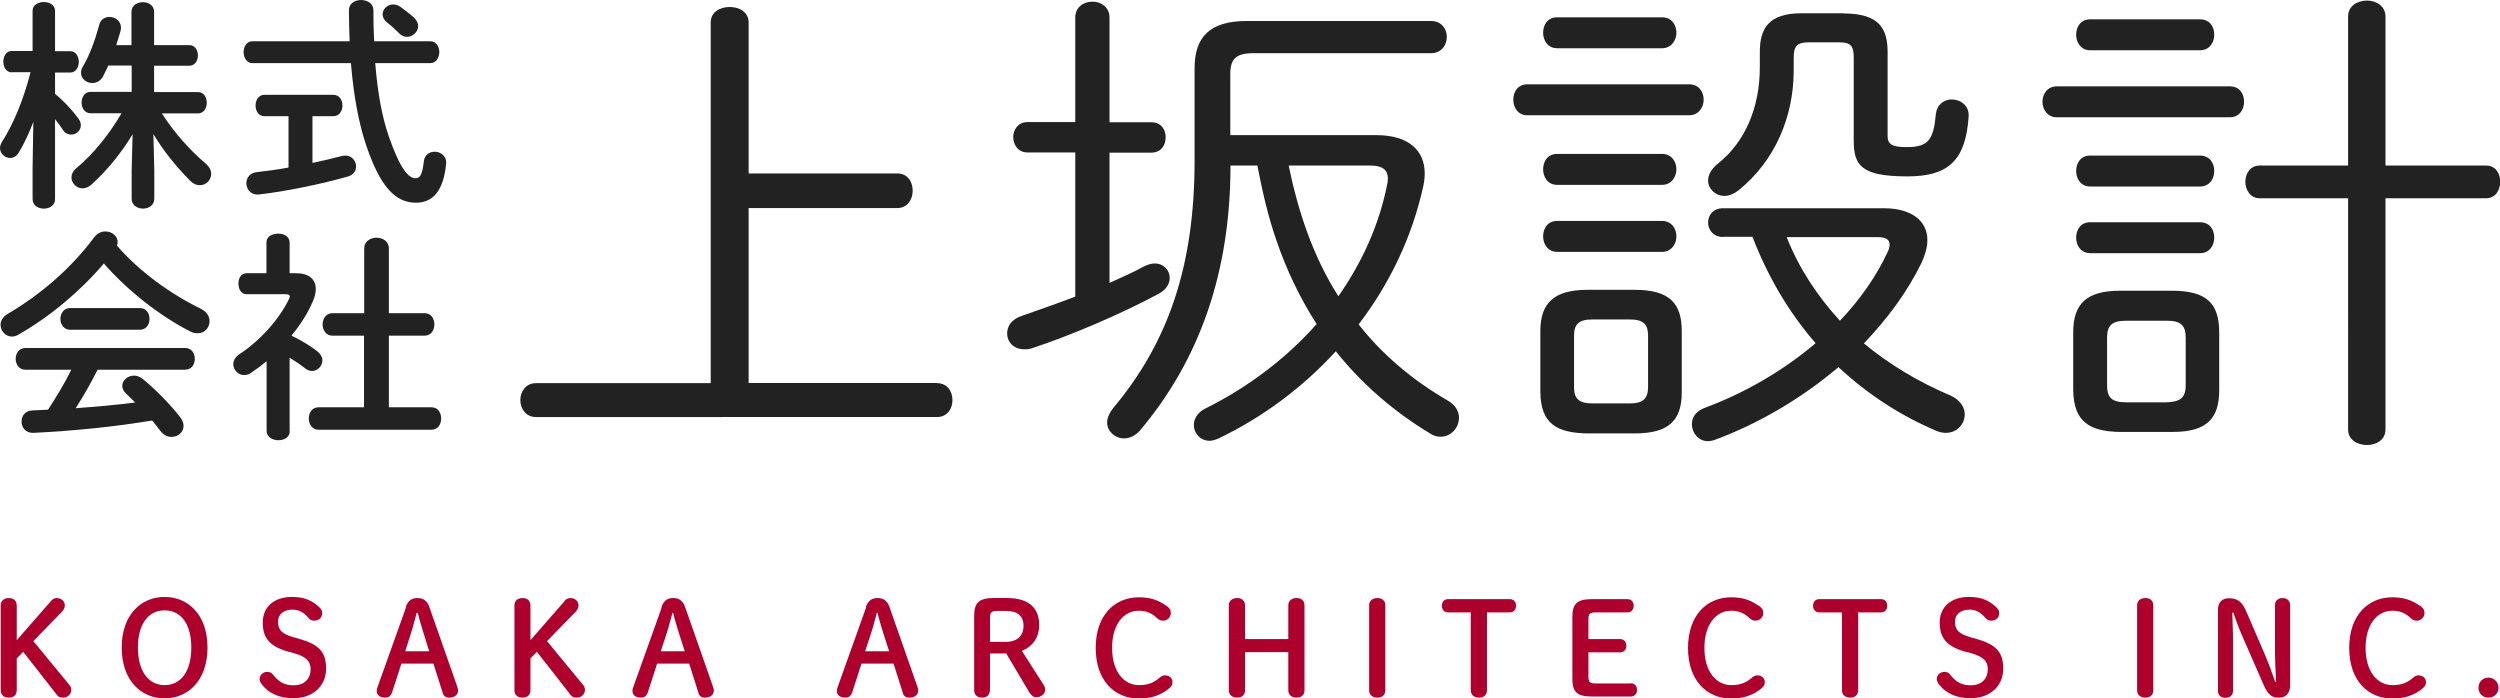 <?xml version="1.0" encoding="UTF-8"?><svg id="_イヤー_2" xmlns="http://www.w3.org/2000/svg" viewBox="0 0 135.78 37.93"><defs><style>.cls-1{fill:#222;}.cls-2{fill:#ad002d;}</style></defs><g id="_イヤー_1-2"><g><g><path class="cls-1" d="M50.89,20.81c.57,0,.84,.46,.84,.92s-.27,.92-.84,.92H29.1c-.54,0-.84-.46-.84-.92s.3-.92,.84-.92h9.5V1.22c0-.57,.51-.84,1.03-.84s1.03,.27,1.03,.84V9.42h8.07c.57,0,.84,.46,.84,.94,0,.46-.27,.94-.84,.94h-8.07v9.5h10.23Z"/><path class="cls-1" d="M60.27,15.36c.67-.3,1.32-.59,1.86-.89,.22-.11,.41-.16,.59-.16,.49,0,.81,.38,.81,.78,0,.3-.16,.62-.59,.86-2,1.08-4.78,2.27-6.91,2.97-.14,.05-.27,.05-.41,.05-.57,0-.92-.4-.92-.86,0-.4,.24-.78,.84-.97,.86-.3,1.86-.65,2.86-1.03v-7.83h-2.59c-.51,0-.78-.41-.78-.84,0-.4,.27-.81,.78-.81h2.59V.95c0-.57,.46-.86,.94-.86,.46,0,.92,.3,.92,.86V6.64h2.27c.54,0,.78,.41,.78,.81,0,.43-.24,.84-.78,.84h-2.27v7.07Zm6.56-6.37c0,5.78-1.67,10.53-4.89,14.36-.27,.32-.59,.46-.89,.46-.49,0-.92-.38-.92-.86,0-.24,.11-.51,.35-.81,2.97-3.56,4.4-7.69,4.4-13.42V3.7c0-1.7,.84-2.56,2.83-2.56h10.01c.57,0,.86,.43,.86,.86,0,.46-.3,.89-.86,.89h-9.66c-.94,0-1.24,.32-1.24,1.13v3.32h7.94c1.75,0,2.62,.84,2.62,2.08,0,.22-.03,.46-.08,.7-.62,2.81-1.86,5.34-3.51,7.5,1.3,1.65,2.92,3.02,4.83,4.13,.43,.24,.62,.59,.62,.94,0,.54-.43,1.03-1,1.03-.19,0-.38-.05-.59-.19-2-1.21-3.7-2.7-5.1-4.45-1.84,2.02-4.05,3.62-6.34,4.72-.19,.08-.35,.14-.51,.14-.51,0-.86-.41-.86-.86,0-.32,.19-.67,.62-.89,2.24-1.11,4.35-2.67,6.05-4.59-.92-1.43-1.65-2.97-2.19-4.56-.46-1.32-.76-2.67-1.03-4.05h-1.46Zm3.16,0c.51,2.48,1.32,4.94,2.7,7.1,1.27-1.81,2.21-3.86,2.65-6.07,.16-.76-.19-1.03-.95-1.03h-4.4Z"/><path class="cls-1" d="M82.95,6.26c-.51,0-.76-.43-.76-.84,0-.43,.24-.84,.76-.84h8.8c.51,0,.78,.4,.78,.84,0,.4-.27,.84-.78,.84h-8.8Zm3.27,17.28c-1.62-.03-2.54-.49-2.56-2.24v-3.32c0-1.51,.73-2.24,2.56-2.24h2.56c1.89,0,2.56,.73,2.56,2.24v3.32c0,1.51-.67,2.24-2.56,2.24h-2.56Zm-1.65-20.92c-.51,0-.76-.43-.76-.84,0-.43,.24-.84,.76-.84h5.7c.51,0,.78,.4,.78,.84,0,.4-.27,.84-.78,.84h-5.7Zm0,7.42c-.51,0-.76-.43-.76-.84,0-.43,.24-.84,.76-.84h5.7c.51,0,.78,.41,.78,.84,0,.4-.27,.84-.78,.84h-5.7Zm0,3.64c-.51,0-.76-.43-.76-.84,0-.43,.24-.84,.76-.84h5.7c.51,0,.78,.41,.78,.84,0,.4-.27,.84-.78,.84h-5.7Zm3.94,8.23c.65,0,1-.19,1-.89v-2.78c0-.62-.24-.89-1-.89h-2.02c-.76,0-1,.27-1,.89v2.78c0,.62,.24,.89,1,.89h2.02Zm5.07-9.04c-.54,0-.81-.4-.81-.78,0-.4,.27-.78,.81-.78h8.72c1.48,0,2.38,.65,2.38,1.73,0,.38-.11,.78-.32,1.24-.78,1.59-1.86,3.05-3.13,4.37,1.4,1.16,3,2.11,4.7,2.83,.54,.24,.78,.65,.78,1.03,0,.51-.41,1-1.03,1-.16,0-.32-.03-.51-.11-1.92-.81-3.72-1.97-5.32-3.46-1.97,1.67-4.29,3.05-6.69,3.94-.13,.05-.27,.08-.41,.08-.51,0-.86-.46-.86-.92,0-.35,.19-.7,.7-.89,2.19-.81,4.26-2.02,6.02-3.51-1.48-1.7-2.62-3.67-3.43-5.78h-1.59ZM100.12,.73c1.97,0,2.4,.84,2.4,2.11V7.4c0,.43,.24,.59,1.03,.59,1.19,0,1.46-.4,1.59-1.78,.05-.54,.46-.81,.86-.81,.49,0,.97,.35,.92,.94-.16,2.38-1.11,3.24-3.32,3.24-2.51,0-2.92-.59-2.92-1.94V3.16c0-.62-.11-.86-.78-.86h-1.67c-.67,0-.81,.24-.81,.86v.65c0,2.56-1.03,4.94-3,6.53-.24,.19-.51,.3-.76,.3-.49,0-.89-.38-.89-.84,0-.27,.16-.62,.54-.92,1.46-1.16,2.27-3.02,2.27-5.24v-.81c0-1.27,.46-2.11,2.27-2.11h2.27Zm-3.08,12.15c.65,1.67,1.67,3.21,2.89,4.54,1.08-1.13,1.97-2.4,2.59-3.73,.08-.16,.11-.3,.11-.4,0-.27-.19-.41-.65-.41h-4.94Z"/><path class="cls-1" d="M111.71,6.37c-.51,0-.78-.43-.78-.84,0-.43,.27-.84,.78-.84h9.39c.54,0,.78,.4,.78,.84,0,.4-.24,.84-.78,.84h-9.39Zm3.43,17.09c-1.65-.03-2.51-.54-2.54-2.27v-3.13c0-1.57,.73-2.27,2.54-2.27h2.83c1.89,0,2.56,.7,2.56,2.27v3.13c0,1.54-.67,2.27-2.54,2.27h-2.86Zm-1.62-20.73c-.51,0-.76-.43-.76-.84,0-.43,.24-.84,.76-.84h5.96c.54,0,.78,.4,.78,.84,0,.4-.24,.84-.78,.84h-5.96Zm0,7.4c-.51,0-.76-.43-.76-.84,0-.43,.24-.84,.76-.84h5.96c.54,0,.78,.41,.78,.84,0,.4-.24,.84-.78,.84h-5.96Zm0,3.62c-.51,0-.76-.43-.76-.84,0-.43,.24-.84,.76-.84h5.96c.54,0,.78,.4,.78,.84,0,.4-.24,.84-.78,.84h-5.96Zm4.16,8.1c.67-.03,1.03-.19,1.03-.92v-2.59c0-.65-.24-.92-1.03-.92h-2.21c-.78,0-1.03,.27-1.03,.92v2.59c0,.65,.24,.92,1.03,.92h2.21Zm11.88,1.48c0,.57-.51,.84-1,.84-.51,0-1.03-.27-1.03-.84V10.77h-4.8c-.51,0-.78-.46-.78-.89,0-.46,.27-.89,.78-.89h4.8V.89c0-.57,.51-.86,1.03-.86,.49,0,1,.3,1,.86V8.99h5.45c.54,0,.78,.43,.78,.89,0,.43-.24,.89-.78,.89h-5.45v12.55Z"/></g><g><path class="cls-1" d="M.64,3.93c-.3,0-.46-.29-.46-.58s.16-.58,.44-.58H1.77V.58c0-.31,.31-.47,.61-.47s.61,.16,.61,.47V2.78h.83c.3,0,.46,.29,.46,.58s-.16,.58-.46,.58h-.83v1.16c.44,.35,.92,.86,1.27,1.34,.1,.13,.13,.25,.13,.37,0,.29-.26,.5-.53,.5-.16,0-.32-.07-.43-.24-.13-.2-.29-.41-.44-.6v4.34c0,.35-.3,.52-.61,.52s-.61-.17-.61-.52v-1.73l.04-2.46c-.23,.61-.5,1.19-.8,1.68-.12,.19-.29,.28-.46,.28-.28,0-.55-.24-.55-.54,0-.11,.04-.22,.11-.34,.64-1,1.16-2.28,1.55-3.78H.64Zm10.11,1.07c.32,0,.48,.29,.48,.58s-.16,.58-.48,.58h-1.96c.67,1.04,1.52,2,2.39,2.73,.2,.18,.29,.37,.29,.55,0,.34-.28,.62-.62,.62-.17,0-.35-.07-.52-.24-.82-.83-1.49-1.68-2-2.54l.05,2v1.52c0,.35-.31,.53-.61,.53s-.62-.18-.62-.53v-1.52l.05-1.99c-.56,.94-1.33,1.92-2.25,2.75-.16,.13-.31,.19-.47,.19-.32,0-.6-.28-.6-.59,0-.17,.08-.35,.26-.5,.96-.8,1.8-1.86,2.46-2.99h-1.69c-.31,0-.48-.29-.48-.58s.17-.58,.48-.58h2.24v-1.43h-1.27c-.1,.2-.18,.4-.28,.58-.14,.26-.37,.37-.59,.37-.31,0-.61-.23-.61-.55,0-.1,.02-.2,.08-.31,.37-.62,.66-1.39,.91-2.3,.07-.3,.31-.43,.56-.43,.3,0,.62,.22,.62,.58,0,.05-.01,.11-.02,.17-.07,.26-.16,.53-.24,.78h.83V.65c0-.36,.31-.53,.62-.53s.61,.17,.61,.53v1.8h1.91c.31,0,.47,.28,.47,.56s-.16,.56-.47,.56h-1.91v1.43h2.38Z"/><path class="cls-1" d="M18.99,2.24c-.02-.53-.04-1.09-.04-1.68,0-.38,.34-.56,.66-.56s.67,.18,.67,.55c0,.6,.01,1.16,.04,1.69h3.05c.32,0,.49,.3,.49,.59s-.17,.6-.49,.6h-2.99c.13,1.65,.38,2.94,.73,3.96,.64,1.85,1.1,2.29,1.45,2.29,.23,0,.37-.12,.46-.92,.04-.35,.31-.52,.59-.52,.32,0,.66,.24,.62,.65-.14,1.46-.71,2.12-1.64,2.12-1.09,0-1.93-.82-2.71-3.14-.38-1.14-.67-2.6-.82-4.44h-5.35c-.31,0-.48-.3-.48-.6s.17-.59,.48-.59h5.28Zm-3.31,4.07h-1.32c-.32,0-.48-.29-.48-.58s.16-.58,.48-.58h3.75c.32,0,.49,.29,.49,.58s-.17,.58-.49,.58h-1.14v2.54c.56-.12,1.12-.25,1.61-.38,.06-.01,.12-.02,.18-.02,.35,0,.58,.29,.58,.59,0,.23-.13,.46-.46,.55-1.4,.4-3.31,.8-4.8,.97-.46,.05-.7-.28-.7-.61,0-.28,.18-.55,.55-.6,.54-.06,1.14-.14,1.74-.25v-2.78ZM22.48,.95c.16,.16,.23,.31,.23,.47,0,.31-.29,.58-.6,.58-.14,0-.29-.05-.42-.18-.24-.24-.42-.41-.68-.61-.16-.13-.23-.29-.23-.43,0-.29,.26-.54,.58-.54,.12,0,.25,.04,.37,.12,.26,.19,.5,.37,.76,.6Z"/><path class="cls-1" d="M10.94,16.79c.31,.16,.44,.41,.44,.65,0,.35-.25,.66-.65,.66-.13,0-.26-.02-.42-.11-1.65-.85-3.39-2.21-4.67-3.68-1.27,1.5-2.94,2.9-4.65,3.87-.12,.07-.23,.1-.34,.1-.35,0-.62-.31-.62-.64,0-.2,.11-.42,.37-.58,1.83-1.07,3.5-2.53,4.73-4.19,.16-.2,.37-.3,.59-.3,.35,0,.67,.24,.67,.58,0,.06-.01,.12-.04,.19,1.18,1.37,2.9,2.63,4.58,3.44Zm-5.64,3.29c-.36,.72-.76,1.42-1.19,2.09,1.08-.08,2.16-.17,3.23-.31-.17-.18-.35-.35-.5-.49-.14-.13-.2-.28-.2-.41,0-.3,.29-.56,.64-.56,.16,0,.31,.06,.47,.18,.71,.58,1.5,1.39,2.03,2.07,.13,.17,.19,.34,.19,.48,0,.35-.31,.6-.65,.6-.22,0-.44-.1-.62-.34-.13-.18-.29-.37-.44-.55-2.11,.35-4.26,.56-6.44,.67-.43,.02-.65-.3-.65-.61s.19-.6,.61-.61c.28-.01,.55-.02,.83-.04,.46-.71,.9-1.42,1.26-2.17H1.38c-.35,0-.53-.3-.53-.59s.18-.59,.53-.59H10.05c.36,0,.53,.29,.53,.59s-.17,.59-.53,.59H5.3Zm2.29-3.35c.36,0,.53,.29,.53,.59s-.17,.59-.53,.59H3.81c-.35,0-.53-.3-.53-.59s.18-.59,.53-.59h3.78Z"/><path class="cls-1" d="M15.74,23.41c0,.34-.31,.5-.62,.5s-.64-.17-.64-.5v-3.79c-.28,.23-.55,.43-.83,.62-.13,.1-.28,.13-.4,.13-.32,0-.58-.29-.58-.59,0-.19,.1-.38,.31-.53,1.16-.74,2.23-1.98,2.72-3.02,.02-.06,.04-.1,.04-.13,0-.08-.07-.12-.22-.12h-2.13c-.3,0-.44-.29-.44-.58s.14-.56,.44-.56h1.08v-1.66c0-.34,.31-.49,.64-.49s.62,.16,.62,.49v1.66h.35c.68,0,1.07,.31,1.07,.86,0,.19-.05,.42-.16,.67-.26,.62-.67,1.26-1.16,1.86,.5,.24,1.04,.56,1.39,.84,.2,.16,.29,.34,.29,.5,0,.31-.26,.58-.56,.58-.13,0-.26-.05-.4-.16-.24-.19-.52-.38-.82-.56v3.97Zm4.04-5.18h-1.73c-.35,0-.53-.31-.53-.61s.18-.61,.53-.61h1.73v-3.51c0-.4,.34-.59,.67-.59s.67,.19,.67,.59v3.51h1.94c.36,0,.53,.3,.53,.61s-.17,.61-.53,.61h-1.94v3.89h2.31c.36,0,.53,.3,.53,.61s-.17,.61-.53,.61h-6.13c-.35,0-.53-.31-.53-.61s.18-.61,.53-.61h2.47v-3.89Z"/></g><g><path class="cls-2" d="M2.77,32.64c.09-.11,.19-.16,.31-.16,.25,0,.44,.18,.44,.39,0,.13-.04,.22-.15,.35l-1.56,1.6,1.95,2.37c.08,.09,.11,.18,.11,.29,0,.22-.2,.41-.44,.41-.16,0-.26-.04-.34-.15l-1.83-2.34-.35,.36v1.73c0,.26-.17,.4-.43,.4s-.44-.14-.44-.4v-4.61c0-.26,.19-.4,.44-.4s.43,.14,.43,.4v1.89l1.86-2.13Z"/><path class="cls-2" d="M6.61,35.17c0-1.79,1.06-2.75,2.33-2.75s2.33,.96,2.33,2.75-1.06,2.76-2.33,2.76-2.33-.97-2.33-2.76Zm3.78,0c0-1.25-.54-2.02-1.45-2.02s-1.45,.78-1.45,2.02,.54,2.04,1.45,2.04,1.45-.78,1.45-2.04Z"/><path class="cls-2" d="M15.71,35.41c-1.06-.29-1.44-.75-1.44-1.6s.62-1.39,1.59-1.39c.65,0,1.09,.18,1.5,.58,.09,.09,.14,.17,.14,.29,0,.26-.18,.42-.43,.42-.13,0-.24-.05-.3-.13-.3-.36-.57-.47-.88-.47-.5,0-.79,.27-.79,.64,0,.46,.19,.68,.88,.87l.25,.07c1.1,.31,1.48,.72,1.48,1.63s-.68,1.6-1.77,1.6c-.79,0-1.35-.27-1.72-.75-.08-.11-.12-.2-.12-.3,0-.21,.19-.38,.42-.38,.13,0,.24,.06,.29,.13,.33,.43,.65,.6,1.14,.6,.57,0,.92-.34,.92-.88,0-.42-.22-.67-.92-.87l-.25-.07Z"/><path class="cls-2" d="M22.03,32.98c.13-.35,.32-.5,.64-.5s.53,.15,.65,.49l1.52,4.34c.02,.06,.04,.13,.04,.19,0,.23-.19,.39-.48,.39-.2,0-.32-.1-.36-.27l-.5-1.58h-1.74l-.51,1.58c-.06,.16-.17,.27-.37,.27-.29,0-.46-.15-.46-.36,0-.06,.01-.14,.04-.2l1.55-4.34Zm.6,.31c-.1,.37-.2,.77-.31,1.1l-.31,.98h1.3l-.31-.99c-.1-.34-.22-.71-.31-1.09h-.05Z"/><path class="cls-2" d="M30.66,32.64c.09-.11,.19-.16,.32-.16,.25,0,.44,.18,.44,.39,0,.13-.04,.22-.15,.35l-1.56,1.6,1.95,2.37c.08,.09,.11,.18,.11,.29,0,.22-.2,.41-.44,.41-.16,0-.26-.04-.34-.15l-1.83-2.34-.35,.36v1.73c0,.26-.17,.4-.43,.4s-.44-.14-.44-.4v-4.61c0-.26,.19-.4,.44-.4s.43,.14,.43,.4v1.89l1.86-2.13Z"/><path class="cls-2" d="M35.92,32.98c.13-.35,.32-.5,.64-.5s.53,.15,.65,.49l1.52,4.34c.02,.06,.04,.13,.04,.19,0,.23-.19,.39-.48,.39-.2,0-.32-.1-.36-.27l-.5-1.58h-1.74l-.51,1.58c-.06,.16-.17,.27-.37,.27-.29,0-.46-.15-.46-.36,0-.06,.01-.14,.04-.2l1.55-4.34Zm.6,.31c-.1,.37-.2,.77-.31,1.1l-.32,.98h1.3l-.32-.99c-.1-.34-.22-.71-.31-1.09h-.05Z"/><path class="cls-2" d="M47.02,32.98c.13-.35,.32-.5,.64-.5s.53,.15,.65,.49l1.52,4.34c.02,.06,.04,.13,.04,.19,0,.23-.19,.39-.48,.39-.2,0-.32-.1-.36-.27l-.5-1.58h-1.74l-.51,1.58c-.06,.16-.17,.27-.37,.27-.29,0-.46-.15-.46-.36,0-.06,.01-.14,.04-.2l1.55-4.34Zm.6,.31c-.1,.37-.2,.77-.31,1.1l-.32,.98h1.3l-.32-.99c-.1-.34-.22-.71-.31-1.09h-.05Z"/><path class="cls-2" d="M53.76,37.49c0,.26-.17,.4-.42,.4s-.43-.14-.43-.4v-4.06c0-.67,.25-.95,1.05-.95h.74c1.19,0,1.74,.55,1.74,1.46,0,.74-.41,1.2-.94,1.41l1.17,1.83c.06,.1,.1,.17,.1,.26,0,.25-.23,.43-.49,.43-.15,0-.27-.1-.37-.26l-1.26-2.12h-.88v1.98Zm.88-2.63c.61,0,.95-.33,.95-.87s-.33-.81-.95-.81h-.48c-.32,0-.39,.09-.39,.37v1.31h.88Z"/><path class="cls-2" d="M63.33,32.88c.19,.14,.26,.25,.26,.42,0,.22-.2,.41-.41,.41-.13,0-.22-.03-.33-.13-.31-.3-.62-.41-.99-.41-.85,0-1.46,.76-1.46,2.02s.62,2.02,1.46,2.02c.44,0,.78-.1,1.13-.41,.08-.08,.19-.12,.29-.12,.22,0,.4,.15,.4,.36,0,.14-.05,.23-.15,.32-.47,.41-1.03,.58-1.67,.58-1.32,0-2.35-.97-2.35-2.75s1.03-2.75,2.35-2.75c.58,0,1.04,.14,1.48,.46Z"/><path class="cls-2" d="M67.62,35.42v2.07c0,.26-.18,.4-.43,.4s-.45-.14-.45-.4v-4.61c0-.26,.2-.4,.45-.4s.43,.14,.43,.4v1.83h2.35v-1.83c0-.26,.2-.4,.45-.4s.43,.14,.43,.4v4.61c0,.26-.18,.4-.43,.4s-.45-.14-.45-.4v-2.07h-2.35Z"/><path class="cls-2" d="M74.36,32.88c0-.26,.2-.4,.45-.4s.43,.14,.43,.4v4.61c0,.26-.18,.4-.43,.4s-.45-.14-.45-.4v-4.61Z"/><path class="cls-2" d="M80.76,37.49c0,.26-.18,.4-.43,.4s-.45-.14-.45-.4v-4.23h-1.23c-.22,0-.34-.16-.34-.36s.12-.36,.34-.36h3.35c.22,0,.34,.16,.34,.36s-.12,.36-.34,.36h-1.24v4.23Z"/><path class="cls-2" d="M88.57,37.11c.22,0,.34,.16,.34,.36s-.12,.36-.34,.36h-2.11c-.83,0-1.06-.27-1.06-.95v-3.39c0-.67,.23-.95,1.06-.95h1.93c.22,0,.34,.16,.34,.36s-.12,.36-.34,.36h-1.73c-.32,0-.39,.09-.39,.37v1.08h1.72c.22,0,.34,.16,.34,.36s-.12,.36-.34,.36h-1.72v1.32c0,.28,.07,.37,.39,.37h1.91Z"/><path class="cls-2" d="M95.51,32.88c.19,.14,.26,.25,.26,.42,0,.22-.2,.41-.41,.41-.13,0-.22-.03-.33-.13-.32-.3-.62-.41-1-.41-.85,0-1.46,.76-1.46,2.02s.62,2.02,1.46,2.02c.44,0,.78-.1,1.13-.41,.08-.08,.19-.12,.29-.12,.22,0,.4,.15,.4,.36,0,.14-.05,.23-.15,.32-.47,.41-1.03,.58-1.67,.58-1.32,0-2.35-.97-2.35-2.75s1.03-2.75,2.35-2.75c.58,0,1.04,.14,1.48,.46Z"/><path class="cls-2" d="M100.92,37.49c0,.26-.18,.4-.43,.4s-.45-.14-.45-.4v-4.23h-1.23c-.22,0-.34-.16-.34-.36s.12-.36,.34-.36h3.35c.22,0,.34,.16,.34,.36s-.12,.36-.34,.36h-1.24v4.23Z"/><path class="cls-2" d="M106.79,35.41c-1.06-.29-1.44-.75-1.44-1.6s.62-1.39,1.59-1.39c.65,0,1.09,.18,1.5,.58,.09,.09,.14,.17,.14,.29,0,.26-.18,.42-.43,.42-.13,0-.24-.05-.3-.13-.3-.36-.57-.47-.88-.47-.5,0-.79,.27-.79,.64,0,.46,.19,.68,.88,.87l.25,.07c1.1,.31,1.49,.72,1.49,1.63s-.68,1.6-1.77,1.6c-.79,0-1.35-.27-1.72-.75-.08-.11-.12-.2-.12-.3,0-.21,.19-.38,.42-.38,.13,0,.24,.06,.29,.13,.33,.43,.65,.6,1.14,.6,.57,0,.92-.34,.92-.88,0-.42-.22-.67-.92-.87l-.25-.07Z"/><path class="cls-2" d="M116.07,32.88c0-.26,.2-.4,.45-.4s.43,.14,.43,.4v4.61c0,.26-.18,.4-.43,.4s-.45-.14-.45-.4v-4.61Z"/><path class="cls-2" d="M123.62,37.02c-.03-.55-.06-1.15-.06-1.7v-2.46c0-.25,.19-.38,.41-.38s.41,.13,.41,.38v4.36c0,.44-.24,.67-.6,.67-.39,0-.59-.13-.84-.7l-1.13-2.58c-.21-.48-.36-.88-.51-1.34h-.06c.01,.52,.04,1.04,.04,1.56v2.69c0,.25-.18,.38-.41,.38s-.41-.13-.41-.38v-4.38c0-.42,.22-.65,.6-.65,.46,0,.71,.19,.94,.72l.98,2.27c.22,.51,.41,1.02,.59,1.55h.06Z"/><path class="cls-2" d="M131.42,32.88c.19,.14,.26,.25,.26,.42,0,.22-.2,.41-.41,.41-.13,0-.22-.03-.33-.13-.32-.3-.62-.41-1-.41-.85,0-1.46,.76-1.46,2.02s.62,2.02,1.46,2.02c.44,0,.78-.1,1.13-.41,.08-.08,.19-.12,.29-.12,.22,0,.4,.15,.4,.36,0,.14-.05,.23-.15,.32-.47,.41-1.03,.58-1.67,.58-1.32,0-2.35-.97-2.35-2.75s1.03-2.75,2.35-2.75c.58,0,1.04,.14,1.48,.46Z"/><path class="cls-2" d="M135.7,37.35c0,.31-.24,.54-.55,.54s-.54-.23-.54-.54,.24-.55,.54-.55,.55,.25,.55,.55Z"/></g></g></g></svg>